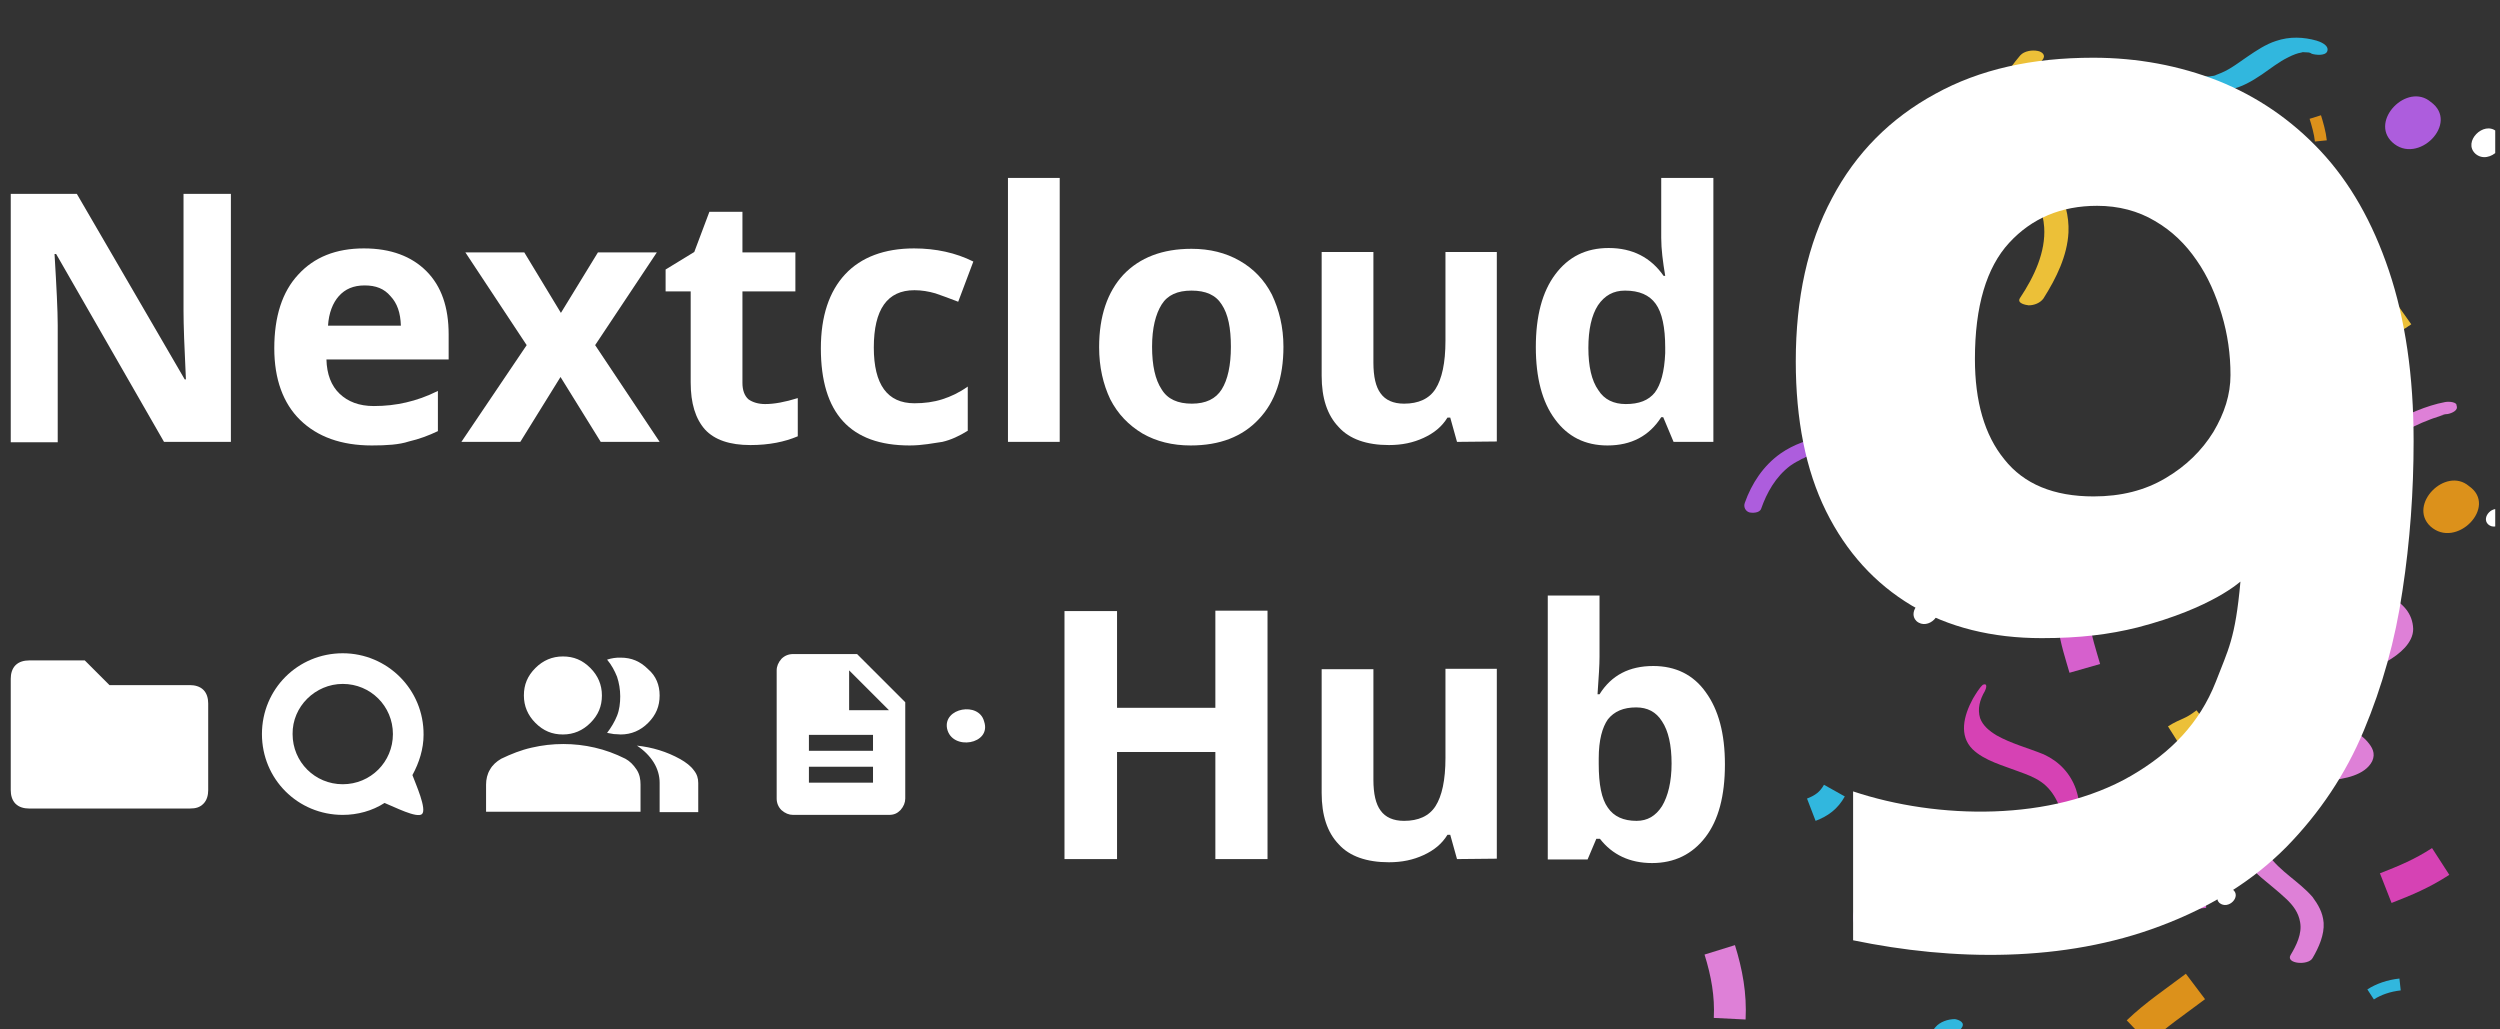 <?xml version="1.0" encoding="utf-8"?>
<!-- Generator: Adobe Illustrator 28.0.0, SVG Export Plug-In . SVG Version: 6.00 Build 0)  -->
<svg version="1.1" id="Layer_1" xmlns="http://www.w3.org/2000/svg" xmlns:xlink="http://www.w3.org/1999/xlink" x="0px" y="0px"
	 viewBox="0 0 628 258.5" style="enable-background:new 0 0 628 258.5;" xml:space="preserve">
<rect x="0" y="0" width="628" height="258.5" fill="#333333" stroke="none"/>
<style type="text/css">
	.st0{clip-path:url(#SVGID_00000101101389002576540010000003024352885905874816_);}
	.st1{fill:#AD5DDD;}
	.st2{fill:#DC911B;}
	.st3{fill:#ECC038;}
	.st4{fill:#FFFFFF;}
	.st5{fill:none;stroke:#D660CD;stroke-width:8;stroke-miterlimit:10;}
	.st6{fill:none;stroke:#31B7DE;stroke-width:8;stroke-miterlimit:10;}
	.st7{fill:none;stroke:#DC911B;stroke-width:8;stroke-miterlimit:10;}
	.st8{fill:none;stroke:#DE80D7;stroke-width:8;stroke-miterlimit:10;}
	.st9{fill:none;stroke:#ECC038;stroke-width:8;stroke-miterlimit:10;}
	.st10{fill:none;stroke:#AD5DDD;stroke-width:8;stroke-miterlimit:10;}
	.st11{fill:none;stroke:#D642B4;stroke-width:8;stroke-miterlimit:10;}
	.st12{fill:none;stroke:#AD5DDD;stroke-width:6;stroke-miterlimit:10;}
	.st13{fill:none;stroke:#ECC038;stroke-width:6;stroke-miterlimit:10;}
	.st14{fill:none;stroke:#DC911B;stroke-width:6;stroke-miterlimit:10;}
	.st15{fill:none;stroke:#31B7DE;stroke-width:6;stroke-miterlimit:10;}
	.st16{fill:none;stroke:#D642B4;stroke-width:6;stroke-miterlimit:10;}
	.st17{fill:none;stroke:#D642B4;stroke-width:3;stroke-miterlimit:10;}
	.st18{fill:none;stroke:#31B7DE;stroke-width:3;stroke-miterlimit:10;}
	.st19{fill:none;stroke:#ECC038;stroke-width:3;stroke-miterlimit:10;}
	.st20{fill:none;stroke:#DC911B;stroke-width:3;stroke-miterlimit:10;}
	.st21{fill:none;stroke:#D660CD;stroke-width:3;stroke-miterlimit:10;}
	.st22{fill:#DE80D7;}
	.st23{fill:#31B7DE;}
	.st24{fill:#D642B4;}
	.st25{fill:#FFFFFF;fill-opacity:0;}
</style>
<g>
	<g>
		<g>
			<g>
				<defs>
					<rect id="SVGID_1_" x="-43" width="669.8" height="258.5"/>
				</defs>
				<clipPath id="SVGID_00000130605965489524323330000007330919061893426053_">
					<use xlink:href="#SVGID_1_"  style="overflow:visible;"/>
				</clipPath>
				<g style="clip-path:url(#SVGID_00000130605965489524323330000007330919061893426053_);">
					<g>
						<path class="st1" d="M474.3,225.7c-4.6-3.9-11.8,3.7-7.5,7.7C471.8,238,480,229.7,474.3,225.7"/>
					</g>
					<g>
						<path class="st2" d="M620.2,122.1c-5.9-5-15.4,4.7-9.7,10.1C617,138.1,627.6,127.2,620.2,122.1"/>
					</g>
					<g>
						<path class="st1" d="M610.6,25.6c-5.9-5-15.4,4.7-9.7,10.1C607.3,41.7,618,30.9,610.6,25.6"/>
					</g>
					<g>
						<path class="st3" d="M647.7,146.7c-4.6-3.9-11.8,3.7-7.5,7.7C645.3,159,653.4,150.7,647.7,146.7"/>
					</g>
					<g>
						<path class="st4" d="M485.7,151.5c-2.6-2.3-6.7,2.1-4.3,4.5C484.3,158.6,489,153.9,485.7,151.5"/>
					</g>
					<g>
						<path class="st4" d="M627.1,33c-3.2-2.7-8.5,2.6-5.3,5.6C625.3,41.7,631.2,35.8,627.1,33"/>
					</g>
					<g>
						<path class="st4" d="M560.8,223.4c-2-1.6-5.1,1.6-3.3,3.4C559.8,228.7,563.2,225.1,560.8,223.4"/>
					</g>
					<g>
						<path class="st4" d="M614.4,357.7c-3.2-2.7-8.5,2.6-5.3,5.6C612.6,366.5,618.4,360.6,614.4,357.7"/>
					</g>
					<g>
						<path class="st4" d="M531.2,285.2c-2.9-2.5-7.6,2.4-4.8,5C529.5,293.2,534.8,287.7,531.2,285.2"/>
					</g>
					<g>
						<path class="st4" d="M546.2,50.2c-2.6-2.3-6.7,2.1-4.3,4.5C544.8,57.2,549.4,52.4,546.2,50.2"/>
					</g>
					<g>
						<path class="st4" d="M487.9,354.5c-2-1.6-5.1,1.6-3.3,3.4C486.7,359.8,490.3,356.1,487.9,354.5"/>
					</g>
					<g>
						<path class="st4" d="M731.6,79.5c-2.9-2.5-7.6,2.4-4.8,5C730,87.5,735.2,82,731.6,79.5"/>
					</g>
					<g>
						<path class="st4" d="M410.8,395.9c-2.6-2.3-6.7,2.1-4.3,4.5C409.4,403,414.1,398.2,410.8,395.9"/>
					</g>
					<g>
						<path class="st4" d="M409.3,303.7c-3.2-2.7-8.5,2.6-5.3,5.6C407.5,312.5,413.4,306.6,409.3,303.7"/>
					</g>
					<g>
						<path class="st4" d="M628.3,128.3c-2-1.6-5.1,1.6-3.3,3.4C627.2,133.7,630.8,130,628.3,128.3"/>
					</g>
					<path class="st5" d="M520.9,156.6c0.6,4.3,1.8,7.8,2.8,11.3"/>
					<path class="st6" d="M669.3,62c1,5.5,2.4,10.2,3.9,14.9"/>
					<path class="st7" d="M551.5,247.8c-5.3,4-10,7.1-14.5,11.4"/>
					<path class="st7" d="M682.3,35.2c0.1,5.1,0.3,10.3,0.5,15.5"/>
					<path class="st8" d="M432,238.6c1.8,5.8,2.8,11.3,2.5,17.3"/>
					<path class="st9" d="M603.4,78.2c-6.5,4.6-14.2,5.5-20.7,8"/>
					<path class="st10" d="M421.7,345.3c-5.3,4-10.5,8-15.3,11.2"/>
					<path class="st11" d="M613.1,216.4c-4.8,3.1-8.7,4.7-13.8,6.7"/>
					<path class="st12" d="M563.8,305.3c-2.2,2.1-4.4,4.4-6.5,4.6"/>
					<path class="st13" d="M553.6,180.8c-3.5,2.7-4.4,2.3-7.4,4.2"/>
					<path class="st14" d="M445.5,307.9c-1.4,2.5-0.7,4.8,0.1,7.2"/>
					<path class="st15" d="M460.8,198.6c-1.4,2.5-3.2,3.8-5.8,4.8"/>
					<path class="st16" d="M648.5,96.6c1.2,1.5,1.1,3.5,1.8,5.8"/>
					<path class="st17" d="M689,7.6c0.5,1.6,0.1,3.5,0.6,5"/>
					<path class="st18" d="M562.7,130c-2.1,2.6-3.9,4.6-6.6,6.9"/>
					<path class="st19" d="M661.7,23.2c-0.1,2.7-1.2,5.7-1.8,8.2"/>
					<path class="st20" d="M581.6,29.4c0.5,1.6,1.2,4,1.4,6"/>
					<path class="st21" d="M552,219.8c0.5,2.9,0.4,5.6,0.7,8.4"/>
					<path class="st18" d="M602.9,247.3c-2.8,0.3-5.4,1.2-7.4,2.5"/>
					<g>
						<g>
							<path class="st22" d="M614.2,101c-4.8,0.9-9.5,3.1-13.8,5.3c-5.3,2.9-10.4,6.3-15,10.1c-4.4,3.6-8.5,7.8-11.5,12.5
								c-2.6,4.3-3.7,9-2.8,13.5c1.7,9,13.2,8.7,21,9.6c1,0.2,2,0.3,3.1,0.5c-0.5,0-0.2-0.1,0.1,0c0.2,0.1,0.5,0.1,0.6,0.2
								c0.5,0.1,0.9,0.3,1.4,0.5c0.3,0.1-0.2-0.1-0.2-0.1c0.1,0,0.2,0.1,0.3,0.1c0.2,0.1,0.3,0.2,0.5,0.3s0.3,0.2,0.4,0.3
								c0.4,0.2-0.1-0.2,0.3,0.2c0.3,0.2,0.4,0.5,0.8,0.8c0,0.1,0.4,0.5,0.2,0.3c0.1,0.2,0.3,0.4,0.4,0.6c0.4,0.7,0.7,1.6,0.8,2.4
								c-0.1-0.2,0,0.1,0,0.2c0,0.2,0,0.3,0,0.5s0,0.3-0.1,0.6c0,0.1-0.2,0.6-0.1,0.5c0-0.2,0,0.2-0.2,0.3c-0.1,0.2-0.2,0.3-0.3,0.5
								s-0.2,0.3-0.3,0.4c0,0.1-0.5,0.7-0.2,0.3c-0.6,0.7-1.3,1.3-2.1,1.8c-0.3,0.2,0.1,0,0.1,0c-0.1,0-0.3,0.2-0.3,0.2
								c-0.3,0.2-0.4,0.3-0.7,0.5c-0.5,0.3-0.9,0.6-1.4,0.8c-1,0.6-2.1,1.1-3.1,1.5c-0.3,0.1,0.1,0,0.1,0c-0.1,0.1-0.3,0.1-0.4,0.2
								c-0.3,0.1-0.5,0.3-0.9,0.4c-0.5,0.3-1.2,0.6-1.8,0.7c-1.2,0.6-2.4,0.9-3.7,1.4c-4.7,1.9-9.7,3.7-14.1,6.4
								c-3.6,2.4-6.8,5.8-6.8,10c0,4.4,3.6,7.1,7.3,8.7c4,1.7,8.8,2.4,13.5,2c3.4-0.3,8.8-1.2,10.6-4.8c0.9-2,0-3.5-1.2-4.9
								s-2.9-2.5-4.8-3.1c-4-1.3-9-0.9-13.1,0.9c-9.3,3.7-16,12.5-15.9,21.7c0.1,2.8,0.6,5.6,1.8,8c1.3,2.6,3.2,4.8,5.4,6.7
								c2.1,1.8,4.2,3.4,6.2,5.3c1.7,1.6,3.1,3.4,3.5,5.9c0.5,2.8-0.9,5.7-2.4,8.2c-1.3,2.2,4.4,2.7,5.5,0.8c1.6-2.7,3-5.9,2.8-8.9
								c-0.2-2.6-1.4-4.6-2.8-6.5c-3.4-3.9-8.2-6.4-11.1-10.6c-2.8-3.8-3.3-9.2-2.2-14c1-3.9,3.4-7.5,6.6-10.4
								c0.4-0.4,0.8-0.7,1.2-1c0.1,0,0.7-0.5,0.3-0.2c0.3-0.2,0.5-0.3,0.7-0.5c0.8-0.6,1.8-1,2.7-1.5c0.4-0.2-0.4,0.2,0.1-0.1
								c0.2,0,0.4-0.2,0.6-0.2c0.4-0.2,0.9-0.4,1.5-0.5c0.1,0,0.8-0.3,0.4-0.2c-0.4,0.1,0.3-0.1,0.4-0.1c0.4-0.1,0.9-0.3,1.4-0.2
								c0.7-0.1-0.5,0,0,0c0.2,0,0.4-0.1,0.6,0c0.2,0,0.4,0,0.6,0c0.8,0-0.5,0,0.1,0c0.4,0,0.8,0.1,1.2,0.1c0.6,0-0.5-0.1,0,0
								c0.2,0.1,0.5,0.1,0.6,0.2s0.3,0.2,0.6,0.2c0.5,0.1-0.4-0.2,0,0.1c0.3,0.2,0.7,0.3,1.1,0.6c0,0.1,0.2,0.1,0.2,0.2
								c0,0-0.3-0.2-0.1-0.1c0.2,0.1,0.3,0.2,0.4,0.4c0.3,0.3,0.6,0.6,0.9,1c0.4,0.6,0.8,0.8,0.7,1.4c0,0.1,0,0.2-0.1,0.4
								c-0.1,0.5,0.1,0,0,0.1c-0.1,0.2-0.5,0.8-0.3,0.5c0.3-0.3-0.1,0-0.1,0.1s-0.3,0.2-0.3,0.3c-0.4,0.4,0.3-0.2,0,0
								c-0.1,0.1-0.3,0.2-0.5,0.3c-0.3,0.2-0.4,0.2,0,0c-0.1,0.1-0.4,0.2-0.4,0.2c-0.4,0.2-0.8,0.3-1.2,0.3c0.9-0.3-0.4,0.1-0.6,0.1
								c-0.5,0.2-1,0.2-1.6,0.2c0.5-0.1,0.2,0-0.1,0c-0.2,0-0.5,0-0.7,0.1c-0.5,0.1-1.1,0-1.7,0c-0.1,0-0.8,0-0.5,0
								c0.4,0-0.2,0-0.5,0c-0.5,0-1-0.2-1.6-0.2c-0.5,0-1-0.2-1.6-0.3c-0.1,0-0.2-0.1-0.3-0.1c-0.4,0,0.5,0.1,0.1,0
								c-0.2,0-0.6-0.1-0.8-0.1c-0.9-0.3-1.8-0.6-2.8-0.9c0.5,0.3-0.2-0.1-0.3-0.2c-0.2-0.1-0.4-0.2-0.5-0.3
								c-0.4-0.2-0.9-0.5-1.2-0.7c0-0.1-0.2-0.2-0.3-0.2c0,0,0.3,0.2,0,0.1c-0.2-0.1-0.3-0.3-0.5-0.4c-0.3-0.3-0.6-0.6-0.9-1
								c0-0.1-0.3-0.5-0.2-0.3s-0.2-0.3-0.2-0.3c-0.2-0.4-0.3-0.8-0.5-1.3c-0.2-0.7-0.2-1.2-0.1-2.2c0.2-1,0.4-1.6,0.8-2.5
								c0.2-0.3,0.4-0.7,0.6-1c0.1-0.2,0.2-0.4,0.4-0.5c-0.2,0.4,0.1-0.2,0.3-0.3c0.6-0.7,1.3-1.4,2.2-1.9c0.3-0.2-0.1,0.1,0.3-0.2
								c0.3-0.2,0.4-0.3,0.7-0.5c0.5-0.3,1-0.6,1.6-0.9c1-0.6,2.1-1.1,3.1-1.6c0.1-0.1,0.4-0.2,0.6-0.3c0.4-0.2,0.1-0.1,0,0
								c0.1-0.1,0.3-0.1,0.4-0.2c0.5-0.3,1.1-0.5,1.8-0.8c1.2-0.6,2.3-1,3.5-1.5c4.4-1.7,9.1-3.4,13.3-5.8c3.1-1.8,6.5-4.6,6.5-8.1
								c-0.1-3.9-2.7-6.7-6.2-8.2c-3.6-1.4-7.9-1.5-11.8-1.9c-1-0.2-2-0.2-3.1-0.3c-0.5,0-0.9-0.1-1.4-0.2c-0.2,0-0.5-0.1-0.7-0.1
								s-0.8-0.1-0.2,0c-0.9-0.3-1.7-0.5-2.6-0.8c0.4,0.2,0,0-0.2-0.1s-0.3-0.2-0.5-0.3s-0.3-0.2-0.4-0.3c0-0.1-0.2-0.1-0.3-0.2
								c-0.2-0.2,0.3,0.3,0-0.1c-1.4-1.2-2-2.4-2.4-4.2c-0.4-1.9-0.2-4.2,0.2-6.2c0.9-4.1,4-8.3,7.1-11.5c3.9-4.1,8.4-7.8,12.9-10.8
								c2.3-1.6,4.7-2.9,7.1-4.3c1.1-0.7,2.2-1.2,3.4-1.7c1-0.5,1.5-0.7,2.8-1.2c0.9-0.4,1.9-0.7,2.8-1c0.3-0.1,0.5-0.2,0.8-0.3
								c0.1,0,0.2,0,0.3-0.1c0.4-0.2-0.5,0.2-0.2,0c0.4-0.1,0.9-0.2,1.3-0.2c1-0.2,2.7-0.9,2.2-2.1C617.2,101,615.3,100.8,614.2,101
								L614.2,101z"/>
						</g>
					</g>
					<g>
						<g>
							<path class="st23" d="M486.2,258c-6.6,8.3-13.9,16.3-18.3,25.7c-2,4.3-3.3,9.5-2.5,13.9c0.6,3.4,2.8,5.8,4.7,8.3
								c2.3,3.2,3.9,7.1,4.5,11c0.1,1.6,0.2,2.8-0.4,4.4c-0.2,0.3-0.2,0.6-0.4,0.9c0,0.1-0.4,0.7,0,0.1c0,0.1-0.1,0.2-0.2,0.4
								c-0.4,0.7-0.9,1.3-1.4,1.9c-0.1,0-0.2,0.3-0.3,0.3c0.4-0.5,0,0-0.1,0c-0.3,0.3-0.5,0.4-0.8,0.8c-0.6,0.7-1.4,1.3-2.1,1.8
								c-1.4,1.2-3,2.4-4.4,3.7c-3.7,3.3-7.1,6.9-9.5,11c-5.6,9.3-5.8,19.4-4.4,29c0.3,2.6,7.4,0.8,6.9-1.8
								c-1.2-8.3-1.4-16.9,2.9-25.3c2-4,4.9-7.5,8.2-10.5c2.8-2.5,5.9-4.6,8.6-7.2c2.6-2.6,4.4-5.3,4.6-8.7
								c0.3-4.1-1.2-8.2-2.9-11.6c-1.5-2.9-3.9-5.2-5.5-8.1c-0.2-0.3-0.1-0.2-0.3-0.6s-0.2-0.7-0.3-1.1c-0.2-0.9-0.3-1.9-0.4-2.8
								c-0.1-2.4,0.6-4.8,1.3-7.1c1.6-5.2,4.8-10,8.2-14.5c3.5-4.6,7.2-9.1,10.8-13.6c1.1-1.4-0.5-2.1-1.6-2.3
								C489.3,256,487.3,256.7,486.2,258L486.2,258z"/>
						</g>
					</g>
					<g>
						<g>
							<path class="st1" d="M488.6,95.8c-2.1,3.7-5,6.9-8.7,8.9c-1.7,0.9-3.1,1.5-5.1,2c-0.9,0.3-1.9,0.6-2.8,0.7
								c-0.4,0.1-0.9,0.2-1.3,0.2c-0.5,0.1-0.7,0.1-1,0.2c-7.4,1.2-15.8,1.5-22.4,6.1c-4.4,3.1-7.3,7.6-9,12.4
								c-0.4,1.1,0.2,2.1,1.1,2.4c0.8,0.2,2.6,0.2,3-0.9c1.4-4,3.6-8,7.3-10.8c0.4-0.3,1.5-1,2.2-1.3c0.3-0.2,0.8-0.5,1.2-0.6
								c0.1-0.1,0.4-0.2,0.5-0.3c0.2,0,0.1,0,0.4-0.2c1.8-0.6,3.5-1.1,5.3-1.5s3.3-0.6,5.3-1c1.9-0.3,3.8-0.5,5.7-0.9
								c4-0.6,8-1.6,11.8-3.6c4.7-2.4,8.3-6.3,10.7-10.7C494,95.3,489.8,93.7,488.6,95.8L488.6,95.8z"/>
						</g>
					</g>
					<g>
						<g>
							<path class="st24" d="M495.6,175.5c-2.4,4.4-3.5,9.3-0.1,12.7c3,2.9,7.7,4.1,11.6,5.6c1.9,0.7,3.9,1.4,5.6,2.6
								c1.8,1.2,3.2,3.1,4.1,5c1.8,3.6,1.9,7.8,2.3,11.8c0.5,4.7,2.1,8.9,6,11.6c0.9,0.7,4.8-4.2,3.7-5.1c-3.3-2.4-4.9-5.9-5.5-9.9
								c-0.6-3.8-0.6-7.9-1.8-11.5c-1.4-4-4.2-7-8.1-8.8c-3.9-1.6-8.2-2.7-11.9-4.8c-1.8-1.1-3.4-2.4-4.1-4.3
								c-0.7-2.3-0.1-4.6,1.2-6.8c0.3-0.6,0.8-2.1-0.5-1.6C497.2,172.8,496.2,174.5,495.6,175.5L495.6,175.5z"/>
						</g>
					</g>
					<g>
						<g>
							<path class="st3" d="M507.5,13.9c-3.4,4-6.4,8.6-6.9,13.6c-0.4,3.7,0.9,7.1,2.7,10.1c3.8,6.3,9.7,11.6,10.2,19.5
								c0.4,6.2-2.5,12.4-6.1,17.8c-0.8,1.3,1.4,1.7,2.2,1.8c1.4,0,2.9-0.6,3.7-1.7c3.3-5.2,6-10.8,6.3-16.6c0.2-4.2-1-8.2-2.8-11.6
								c-1.8-3.2-4.2-6.1-6.2-9c-1.9-2.8-3.6-5.6-3.7-9c-0.2-4.9,2.7-9.7,6.2-13.8c0.9-1.1-0.1-2-1.2-2.2
								C510.5,12.5,508.5,12.8,507.5,13.9L507.5,13.9z"/>
						</g>
					</g>
					<g>
						<g>
							<path class="st23" d="M581.9,10.2c-3.2-0.9-6.7-1.1-10.2,0.1c-2.5,0.8-4.9,2.4-7.1,3.9c-2.1,1.4-4.2,3.1-6.6,4.1
								c-0.4,0.2-0.6,0.2-1,0.4c0,0-0.8,0.3-0.4,0.2c-0.3,0.1-0.7,0.2-1,0.2c-0.2,0-0.4,0.1-0.5,0.1c0.4-0.1,0.2,0-0.1,0
								c-0.2,0-0.6,0-0.8,0c0.7,0-0.5,0-0.6,0c0.8,0.1-0.4-0.2-0.6-0.2c-0.5-0.1-0.5-0.1-0.1,0c-0.2-0.1-0.5-0.1-0.7-0.2
								c-1.1-0.4-3.4-1-4.5,0.1s0.8,2.1,1.5,2.4c3.2,1.3,7.2,2,11,1.2c2.9-0.6,5.5-2.1,8-3.8c2.2-1.5,4.3-3.2,6.6-4.3
								c0.6-0.3,1.2-0.6,1.8-0.8c0.8-0.3,0.7-0.2,1.5-0.4c0.7-0.2-0.1,0,0.4-0.1c0.1,0,1.3,0.1,0.5,0c0.1,0,1.4,0.2,0.5,0
								c0.5,0.1,0.8,0.1,1.2,0.4c0.9,0.3,3.4,0.6,3.9-0.6C585.2,11.3,582.6,10.4,581.9,10.2L581.9,10.2z"/>
						</g>
					</g>
				</g>
			</g>
		</g>
	</g>
</g>
<g>
	<path class="st4" d="M247.2,181.2c-1.3-5-10.3-3.4-9.3,1.8C239.1,188.7,249.2,187,247.2,181.2"/>
</g>
<g>
	<path class="st4" d="M58,111H41.2L14.1,63.8h-0.4c0.5,8.3,0.8,14.3,0.8,17.9v29.4H2.7V48.7h16.6l27.1,46.6h0.3
		c-0.4-8.1-0.6-13.9-0.6-17.1V48.7H58V111z"/>
	<path class="st4" d="M93.4,111.9c-7.7,0-13.7-2.2-18-6.4c-4.3-4.2-6.5-10.3-6.5-18c0-8,2-14.2,6-18.5c4-4.4,9.5-6.6,16.5-6.6
		c6.8,0,12,2,15.7,5.7c3.8,3.8,5.6,9.1,5.6,15.9v6.3H82c0.1,3.7,1.2,6.6,3.3,8.6s4.9,3.1,8.6,3.1c2.9,0,5.5-0.3,8.1-0.9
		s5.2-1.5,8-2.9v10.1c-2.3,1.1-4.7,2-7.3,2.6C100.3,111.7,97.1,111.9,93.4,111.9z M91.6,71.7c-2.8,0-4.9,0.9-6.5,2.7
		c-1.5,1.7-2.5,4.2-2.7,7.4h18.3c-0.1-3.2-0.9-5.6-2.6-7.4C96.5,72.5,94.4,71.7,91.6,71.7z"/>
	<path class="st4" d="M132.3,86.7l-15.4-23.3h14.8l9.2,15.2l9.3-15.2H165l-15.5,23.3l16.2,24.3h-14.8l-10.1-16.3L130.7,111h-14.8
		L132.3,86.7z"/>
	<path class="st4" d="M192.2,101.5c2.3,0,5-0.5,8.2-1.5v9.6c-3.3,1.4-7.2,2.2-11.9,2.2c-5.2,0-9-1.3-11.4-3.9
		c-2.4-2.7-3.6-6.6-3.6-11.8V73.2h-6.3v-5.5l7.2-4.4l3.8-10.1h8.3v10.2h13.3v9.8h-13.3v23c0,1.8,0.5,3.2,1.5,4.1
		C189.1,101.1,190.6,101.5,192.2,101.5z"/>
	<path class="st4" d="M228.5,111.9c-14.9,0-22.3-8.1-22.3-24.4c0-8.1,2.1-14.3,6.1-18.6c4-4.3,9.9-6.5,17.3-6.5
		c5.5,0,10.5,1.1,14.9,3.3l-3.8,10.1c-2.1-0.8-3.9-1.5-5.7-2.1c-1.7-0.5-3.5-0.8-5.3-0.8c-6.8,0-10.2,4.8-10.2,14.4
		c0,9.3,3.4,14,10.2,14c2.5,0,4.8-0.3,7-1s4.3-1.7,6.4-3.2v11.1c-2.1,1.3-4.2,2.3-6.4,2.8C234.5,111.3,231.8,111.9,228.5,111.9z"/>
	<path class="st4" d="M266.2,111h-13V44.7h13V111z"/>
	<path class="st4" d="M322.4,87.1c0,7.8-2.1,13.9-6.2,18.2c-4.1,4.4-9.8,6.6-17.1,6.6c-4.6,0-8.6-1-12.1-3c-3.5-2.1-6.2-4.9-8.1-8.6
		c-1.8-3.8-2.8-8.1-2.8-13.1c0-7.8,2.1-13.9,6.1-18.2c4.1-4.3,9.8-6.5,17.1-6.5c4.6,0,8.6,1,12.1,3s6.2,4.8,8.1,8.5
		C321.3,77.8,322.4,82.1,322.4,87.1z M289.4,87.1c0,4.7,0.8,8.3,2.4,10.7c1.5,2.5,4.1,3.6,7.6,3.6s6-1.2,7.5-3.6s2.3-6,2.3-10.7
		s-0.7-8.2-2.3-10.6c-1.5-2.4-4-3.5-7.6-3.5c-3.5,0-6,1.1-7.5,3.5S289.4,82.4,289.4,87.1z"/>
	<path class="st4" d="M366,111l-1.7-6.1h-0.7c-1.4,2.3-3.4,3.9-6,5.1s-5.4,1.8-8.7,1.8c-5.6,0-9.9-1.5-12.6-4.5
		c-2.9-3-4.3-7.3-4.3-12.9V63.3h13v27.8c0,3.5,0.6,6.1,1.8,7.7c1.2,1.7,3.2,2.6,5.9,2.6c3.6,0,6.3-1.2,7.9-3.7s2.5-6.5,2.5-12.1
		V63.3H376v47.6L366,111L366,111z"/>
	<path class="st4" d="M403.8,111.9c-5.6,0-10-2.2-13.2-6.6c-3.2-4.3-4.8-10.4-4.8-18.1c0-7.8,1.6-13.9,4.9-18.3
		c3.3-4.4,7.7-6.6,13.4-6.6c6,0,10.6,2.4,13.8,7h0.4c-0.6-3.6-1-6.7-1-9.5V44.7h13.1V111h-10l-2.6-6.2h-0.5
		C414.3,109.5,409.8,111.9,403.8,111.9z M408.4,101.5c3.3,0,5.7-0.9,7.3-2.9c1.5-2,2.4-5.2,2.6-9.9v-1.4c0-5.1-0.8-8.8-2.4-11
		s-4.1-3.3-7.7-3.3c-2.9,0-5.1,1.2-6.8,3.7c-1.6,2.5-2.4,6.1-2.4,10.7s0.8,8.2,2.5,10.6C403,100.4,405.4,101.5,408.4,101.5z"/>
	<path class="st4" d="M318.4,215.8h-13.1v-26.9h-24.7v26.9h-13.2v-62.3h13.2v24.3h24.7v-24.4h13.1V215.8z"/>
	<path class="st4" d="M366,215.8l-1.7-6.1h-0.7c-1.4,2.3-3.4,3.9-6,5.1c-2.6,1.2-5.4,1.8-8.7,1.8c-5.6,0-9.9-1.5-12.6-4.5
		c-2.9-3-4.3-7.3-4.3-12.9v-31.1h13v27.8c0,3.5,0.6,6.1,1.8,7.7c1.2,1.7,3.2,2.6,5.9,2.6c3.6,0,6.3-1.2,7.9-3.7s2.5-6.5,2.5-12.1
		V168H376v47.7L366,215.8L366,215.8z"/>
	<path class="st4" d="M415.3,167.3c5.6,0,10.1,2.2,13.2,6.6c3.2,4.4,4.8,10.4,4.8,18.1c0,7.9-1.6,14-4.9,18.3s-7.8,6.5-13.4,6.5
		s-10-2.1-13.1-6.1H401l-2.2,5.2h-10v-66.3h13V165c0,2-0.2,5.1-0.5,9.4h0.5C404.8,169.6,409.3,167.3,415.3,167.3z M411,177.7
		c-3.2,0-5.5,1-7.1,3c-1.4,2-2.3,5.2-2.3,9.8v1.4c0,5.1,0.7,8.8,2.3,11c1.5,2.2,3.9,3.3,7.2,3.3c2.7,0,4.8-1.2,6.4-3.7
		c1.5-2.5,2.4-6.1,2.4-10.7c0-4.6-0.8-8.2-2.4-10.6C416,178.8,413.8,177.7,411,177.7z"/>
</g>
<g>
	<path class="st4" d="M537,157.6c-7.2,1.8-14.6,2.7-24.1,2.7c-12.5,0-23.4-2.7-32.7-8.2c-9.2-5.5-16.4-13.4-21.5-23.7
		s-7.6-23-7.6-37.6c0-15.9,3-29.6,9.1-41c6-11.4,14.7-20.1,25.9-26.2c11.2-6.2,24.4-9.1,39.7-9.1c11.2,0,21.7,2,31.4,5.8
		c9.7,3.9,18.3,9.7,25.7,17.6S596,55.8,600.1,68s6.2,26.4,6.2,42.8c0,12.6-0.9,25.2-2.8,37.6c-1.8,12.4-5.1,24.1-9.7,35.1
		c-4.6,11-11.1,20.7-19.4,29.2c-8.3,8.4-18.9,15.1-31.7,19.9c-24.3,9.2-52.1,8.8-77.2,3.6v-37.4c0,0-0.4-0.1,0,0
		c21.3,7.1,49.9,7.6,69.8-3.9c10-5.8,17.2-13.2,21.3-23.6c3.1-8.1,4.9-10.7,6.2-25.2C562.8,146,555.9,152.7,537,157.6z M526.8,51.7
		c-9,0-16.4,3.1-22.1,9.3c-5.7,6.2-8.6,15.9-8.6,29.2c0,10.6,2.4,19.1,7.4,25.2c4.9,6.2,12.4,9.3,22.4,9.3c6.9,0,12.9-1.5,18.1-4.6
		c5.1-3,9.1-6.9,12-11.6c2.8-4.7,4.3-9.4,4.3-14.3c0-5.2-0.7-10.2-2.2-15.2s-3.5-9.6-6.3-13.6c-2.8-4.1-6.2-7.4-10.5-9.9
		C537.1,53,532.2,51.7,526.8,51.7z"/>
</g>
<g>
	<g id="g980_00000023967270108291484360000017864897851244513445_">
		
			<rect id="rect8004-5_00000072251802701049027220000007533241285822230432_" x="62.9" y="161.2" class="st25" width="46.5" height="46.5"/>
		<path id="path130_00000088125322251251072870000010197355334011845036_" class="st4" d="M86.1,164.1c-11.3,0-20.3,9-20.3,20.3l0,0
			c0,11.3,9,20.3,20.3,20.3c3.7,0,7.4-1,10.5-3c2.5,1,8.1,3.9,9.4,2.8c1.3-1.2-1.6-7.6-2.4-9.8c1.7-3.1,2.8-6.6,2.8-10.1
			C106.5,173.2,97.3,164.1,86.1,164.1L86.1,164.1z M86.1,171.8c7,0,12.6,5.6,12.6,12.6l0,0c0,7-5.6,12.6-12.6,12.6
			s-12.6-5.6-12.6-12.6C73.4,177.5,79.2,171.8,86.1,171.8z"/>
	</g>
	<path class="st4" d="M203.2,196.6h16.1v-4h-16.1V196.6z M203.2,188.6h16.1v-4h-16.1V188.6z M199.2,204.7c-1,0-2-0.4-2.9-1.2
		c-0.8-0.8-1.2-1.8-1.2-2.9v-32.2c0-1,0.4-2,1.2-2.9c0.8-0.8,1.8-1.2,2.9-1.2h16.1l12.1,12.1v24.2c0,1-0.4,2-1.2,2.9
		c-0.8,0.8-1.6,1.2-2.9,1.2L199.2,204.7L199.2,204.7z M213.3,178.4h10l-10-10V178.4z"/>
	<path class="st4" d="M122.1,203.9v-6.8c0-1.3,0.3-2.7,1-3.8c0.6-1.1,1.6-2,2.8-2.7c2.5-1.2,5-2.2,7.7-2.8c2.6-0.6,5.2-0.9,7.9-0.9
		s5.3,0.3,7.9,0.9s5.1,1.5,7.7,2.8c1.1,0.6,2,1.5,2.8,2.7s1,2.5,1,3.8v6.8H122.1z M165.7,203.9v-7.3c0-1.7-0.5-3.5-1.5-5.1
		s-2.4-3-4.2-4.2c3.8,0.4,7.5,1.5,10.9,3.4c1.4,0.8,2.6,1.7,3.4,2.8c0.8,1,1.1,2,1.1,3.2v7.3H165.7L165.7,203.9z M141.4,184.5
		c-2.7,0-4.9-0.9-6.9-2.9c-1.9-1.9-2.9-4.2-2.9-6.9s0.9-4.9,2.9-6.9c1.9-1.9,4.2-2.9,6.9-2.9s4.9,0.9,6.9,2.9
		c1.9,1.9,2.9,4.2,2.9,6.9s-0.9,4.9-2.9,6.9C146.4,183.5,144.1,184.5,141.4,184.5z M165.7,174.7c0,2.7-0.9,4.9-2.9,6.9
		c-1.9,1.9-4.2,2.9-6.9,2.9c-0.4,0-1-0.1-1.7-0.1c-0.6-0.1-1.1-0.2-1.7-0.3c1-1.3,1.9-2.8,2.5-4.3c0.6-1.5,0.8-3.2,0.8-4.9
		c0-1.7-0.3-3.4-0.8-4.9c-0.6-1.5-1.4-3-2.5-4.3c0.6-0.2,1.1-0.3,1.7-0.4s1.1-0.1,1.7-0.1c2.7,0,4.9,0.9,6.9,2.9
		C164.8,169.8,165.7,172.1,165.7,174.7z"/>
	<path class="st4" d="M7.3,203.1c-1.2,0-2.5-0.3-3.4-1.2c-0.9-0.9-1.2-2.2-1.2-3.4v-28c0-1.2,0.3-2.5,1.2-3.4
		c0.9-0.9,2.2-1.2,3.4-1.2h14l6.2,6.2h20.2c1.2,0,2.5,0.3,3.4,1.2c0.9,0.9,1.2,2.2,1.2,3.4v21.8c0,1.2-0.3,2.5-1.2,3.4
		s-1.9,1.2-3.4,1.2H7.3z"/>
</g>
</svg>
